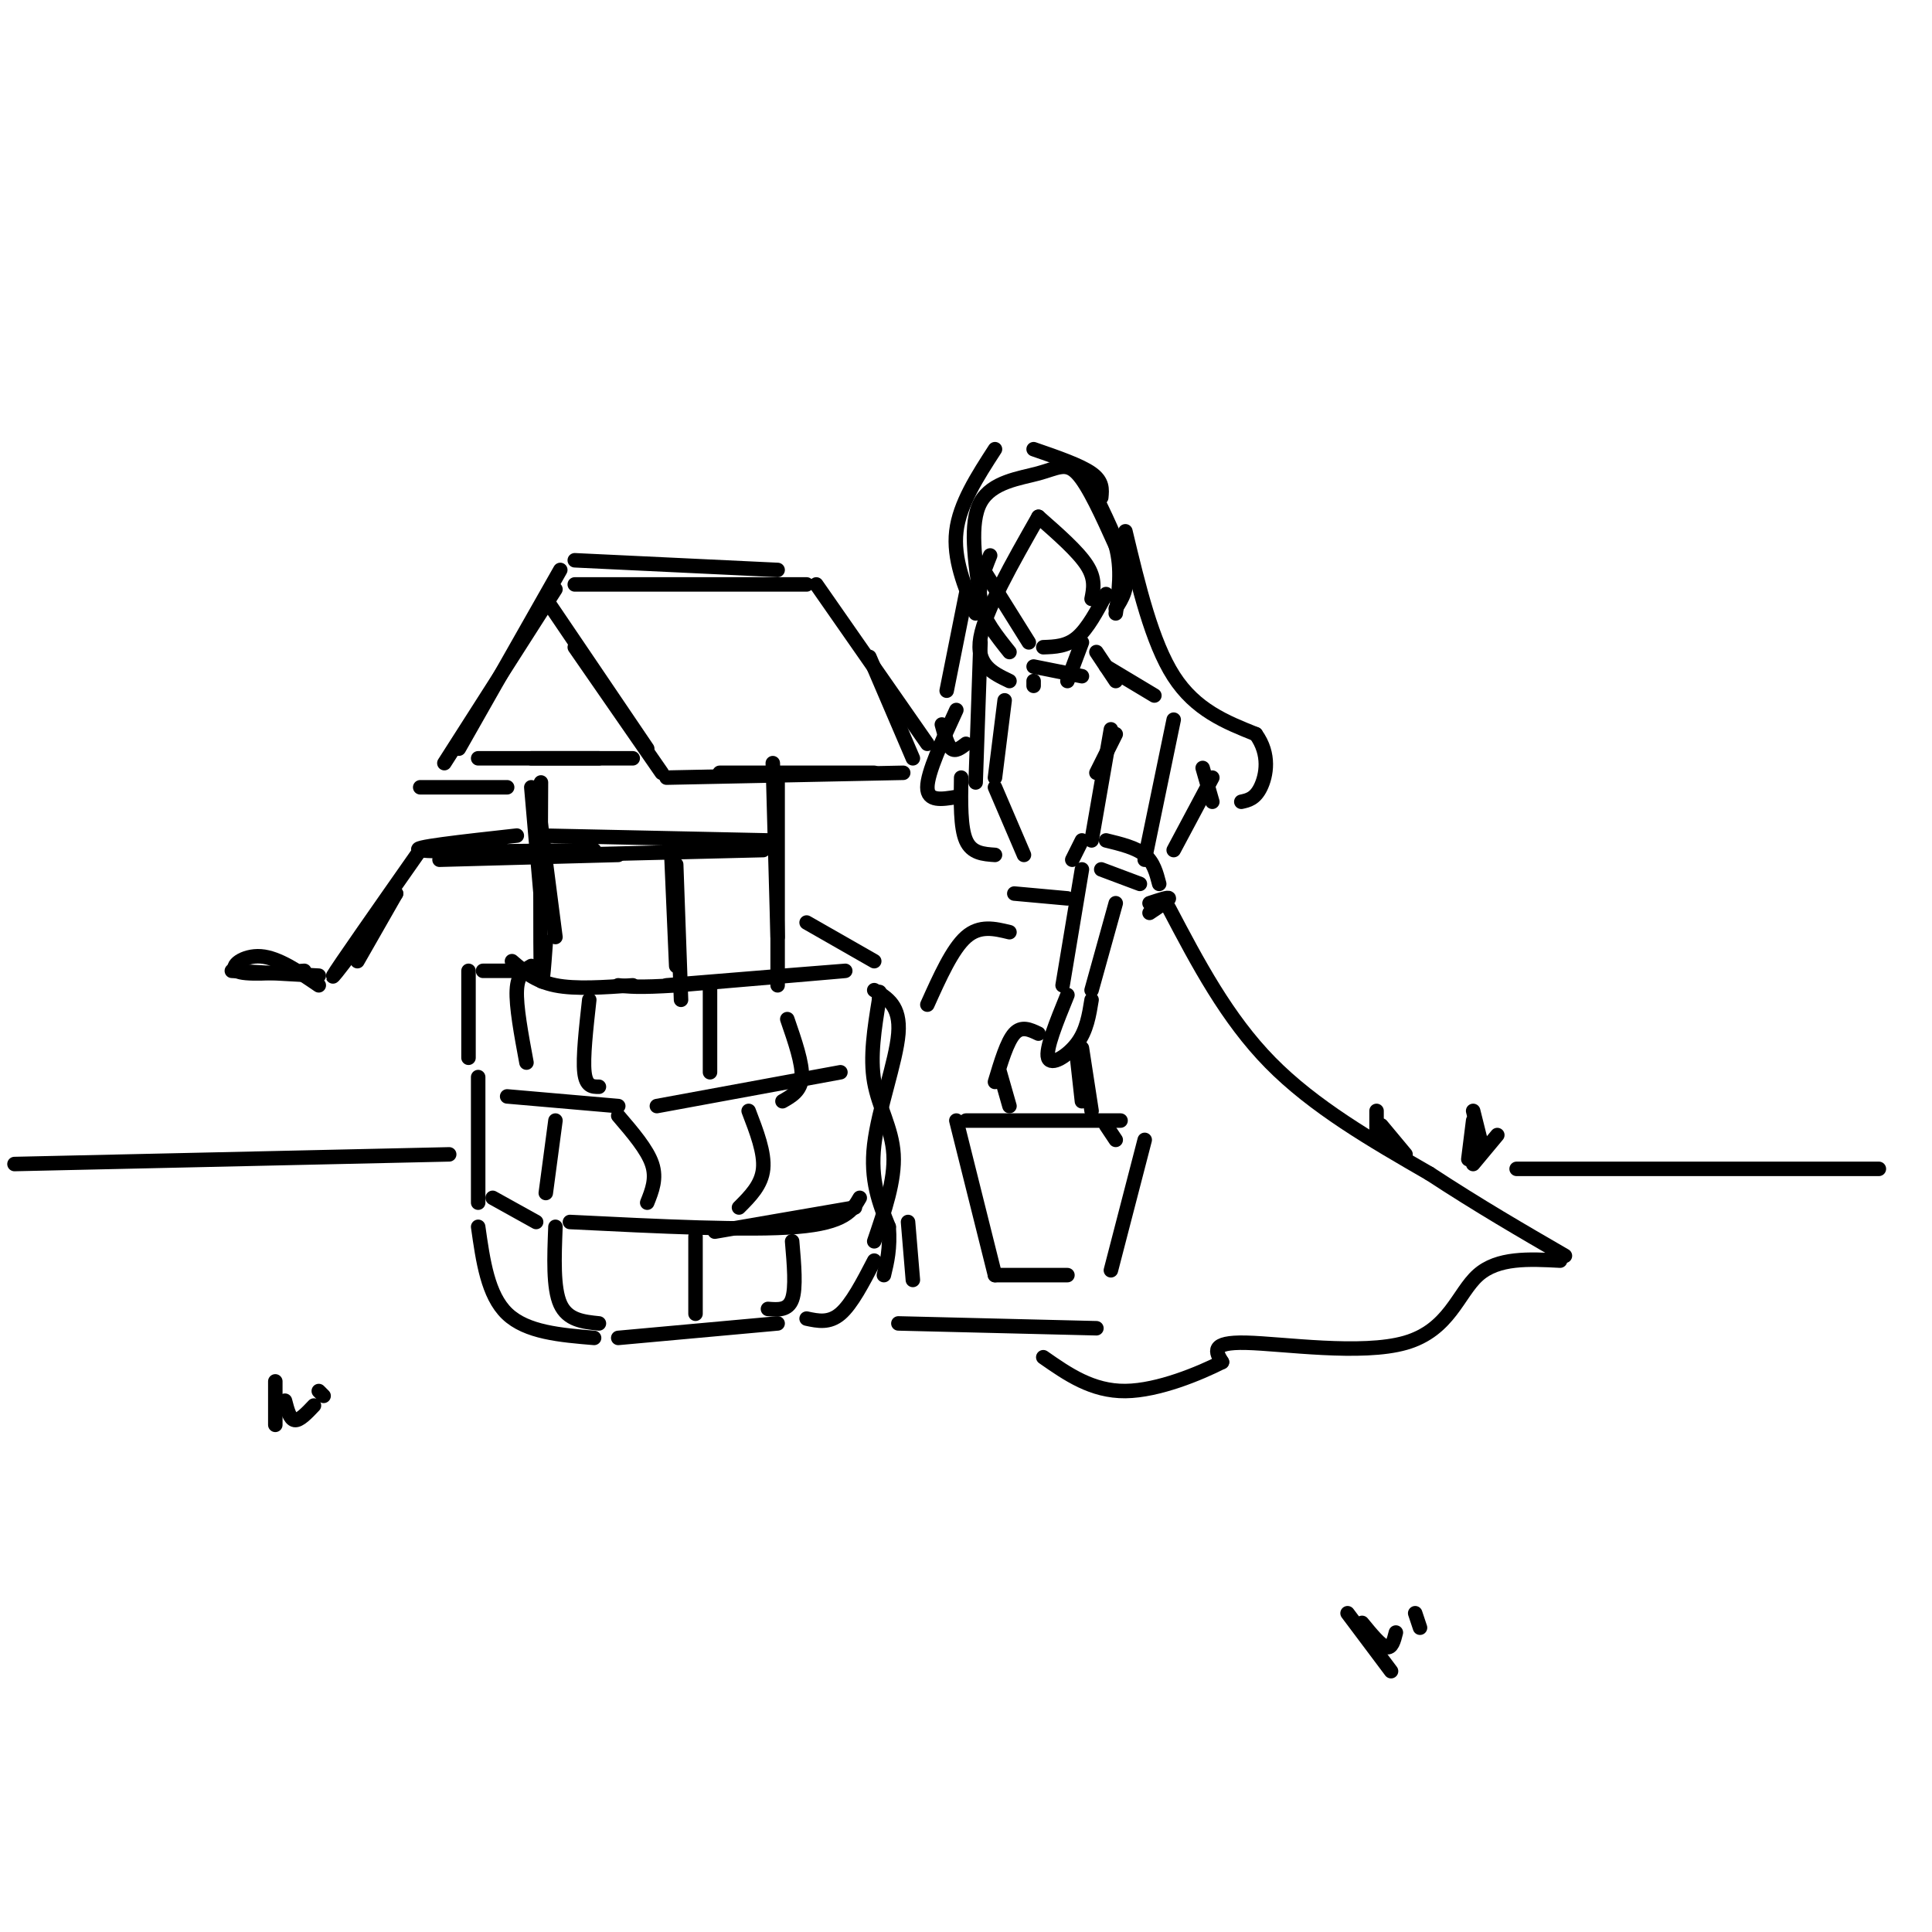 <svg viewBox='0 0 400 400' version='1.1' xmlns='http://www.w3.org/2000/svg' xmlns:xlink='http://www.w3.org/1999/xlink'><g fill='none' stroke='rgb(0,0,0)' stroke-width='3' stroke-linecap='round' stroke-linejoin='round'><path d='M106,199c2.417,2.083 4.833,4.167 9,5c4.167,0.833 10.083,0.417 16,0'/><path d='M138,204c18.333,-1.500 36.667,-3.000 37,-3c0.333,0.000 -17.333,1.500 -35,3'/><path d='M140,204c-7.833,0.500 -9.917,0.250 -12,0'/><path d='M107,201c0.000,0.000 -7.000,0.000 -7,0'/><path d='M97,201c0.000,0.000 0.000,18.000 0,18'/><path d='M99,223c0.000,0.000 0.000,26.000 0,26'/><path d='M99,254c1.000,7.083 2.000,14.167 6,18c4.000,3.833 11.000,4.417 18,5'/><path d='M128,277c0.000,0.000 33.000,-3.000 33,-3'/><path d='M167,273c2.333,0.500 4.667,1.000 7,-1c2.333,-2.000 4.667,-6.500 7,-11'/><path d='M181,257c2.156,-6.311 4.311,-12.622 4,-18c-0.311,-5.378 -3.089,-9.822 -4,-15c-0.911,-5.178 0.044,-11.089 1,-17'/><path d='M182,207c0.167,-2.833 0.083,-1.417 0,0'/><path d='M181,205c2.733,1.622 5.467,3.244 5,9c-0.467,5.756 -4.133,15.644 -5,23c-0.867,7.356 1.067,12.178 3,17'/><path d='M184,254c0.333,4.500 -0.333,7.250 -1,10'/><path d='M105,227c0.000,0.000 23.000,2.000 23,2'/><path d='M136,229c0.000,0.000 38.000,-7.000 38,-7'/><path d='M102,248c0.000,0.000 9.000,5.000 9,5'/><path d='M118,253c18.500,0.917 37.000,1.833 47,1c10.000,-0.833 11.500,-3.417 13,-6'/><path d='M177,250c0.000,0.000 -29.000,5.000 -29,5'/><path d='M115,254c-0.250,6.333 -0.500,12.667 1,16c1.500,3.333 4.750,3.667 8,4'/><path d='M144,256c0.000,0.000 0.000,16.000 0,16'/><path d='M164,257c0.417,4.833 0.833,9.667 0,12c-0.833,2.333 -2.917,2.167 -5,2'/><path d='M128,231c3.000,3.500 6.000,7.000 7,10c1.000,3.000 0.000,5.500 -1,8'/><path d='M155,230c1.667,4.333 3.333,8.667 3,12c-0.333,3.333 -2.667,5.667 -5,8'/><path d='M115,232c0.000,0.000 -2.000,15.000 -2,15'/><path d='M110,200c-1.417,0.833 -2.833,1.667 -3,5c-0.167,3.333 0.917,9.167 2,15'/><path d='M122,207c-0.667,6.000 -1.333,12.000 -1,15c0.333,3.000 1.667,3.000 3,3'/><path d='M147,204c0.000,0.000 0.000,18.000 0,18'/><path d='M163,211c1.583,4.583 3.167,9.167 3,12c-0.167,2.833 -2.083,3.917 -4,5'/><path d='M111,163c0.000,0.000 4.000,31.000 4,31'/><path d='M112,162c-0.083,16.750 -0.167,33.500 0,39c0.167,5.500 0.583,-0.250 1,-6'/><path d='M110,163c0.000,0.000 2.000,23.000 2,23'/><path d='M160,158c0.000,0.000 1.000,36.000 1,36'/><path d='M161,160c0.000,0.000 0.000,44.000 0,44'/><path d='M116,118c0.000,0.000 -21.000,37.000 -21,37'/><path d='M115,122c0.000,0.000 -23.000,36.000 -23,36'/><path d='M87,163c0.000,0.000 18.000,0.000 18,0'/><path d='M113,124c0.000,0.000 21.000,31.000 21,31'/><path d='M119,134c0.000,0.000 18.000,26.000 18,26'/><path d='M138,161c0.000,0.000 49.000,-1.000 49,-1'/><path d='M149,160c0.000,0.000 32.000,0.000 32,0'/><path d='M119,121c0.000,0.000 48.000,0.000 48,0'/><path d='M119,116c0.000,0.000 42.000,2.000 42,2'/><path d='M169,121c0.000,0.000 23.000,33.000 23,33'/><path d='M180,136c0.000,0.000 9.000,21.000 9,21'/><path d='M99,157c0.000,0.000 25.000,0.000 25,0'/><path d='M110,157c0.000,0.000 21.000,0.000 21,0'/><path d='M112,173c0.000,0.000 47.000,1.000 47,1'/><path d='M117,177c0.000,0.000 41.000,-1.000 41,-1'/><path d='M139,177c0.000,0.000 1.000,23.000 1,23'/><path d='M140,179c0.000,0.000 1.000,28.000 1,28'/><path d='M181,199c0.000,0.000 -14.000,-8.000 -14,-8'/><path d='M203,117c0.000,0.000 10.000,16.000 10,16'/><path d='M216,134c2.417,-0.083 4.833,-0.167 7,-2c2.167,-1.833 4.083,-5.417 6,-9'/><path d='M205,115c-1.333,3.333 -2.667,6.667 -2,10c0.667,3.333 3.333,6.667 6,10'/><path d='M215,107c-5.500,9.667 -11.000,19.333 -12,25c-1.000,5.667 2.500,7.333 6,9'/><path d='M215,107c4.083,3.583 8.167,7.167 10,10c1.833,2.833 1.417,4.917 1,7'/><path d='M227,103c2.667,5.583 5.333,11.167 6,15c0.667,3.833 -0.667,5.917 -2,8'/><path d='M228,103c0.167,-1.667 0.333,-3.333 -2,-5c-2.333,-1.667 -7.167,-3.333 -12,-5'/><path d='M206,93c-3.667,5.667 -7.333,11.333 -8,17c-0.667,5.667 1.667,11.333 4,17'/><path d='M203,124c-1.167,-7.863 -2.333,-15.726 0,-20c2.333,-4.274 8.167,-4.958 12,-6c3.833,-1.042 5.667,-2.440 8,0c2.333,2.440 5.167,8.720 8,15'/><path d='M231,113c1.333,4.833 0.667,9.417 0,14'/><path d='M233,110c2.750,11.500 5.500,23.000 10,30c4.500,7.000 10.750,9.500 17,12'/><path d='M260,152c3.044,4.178 2.156,8.622 1,11c-1.156,2.378 -2.578,2.689 -4,3'/><path d='M200,123c0.000,0.000 -4.000,20.000 -4,20'/><path d='M195,150c0.583,2.167 1.167,4.333 2,5c0.833,0.667 1.917,-0.167 3,-1'/><path d='M203,133c0.000,0.000 -1.000,29.000 -1,29'/><path d='M198,165c-3.000,0.500 -6.000,1.000 -6,-2c0.000,-3.000 3.000,-9.500 6,-16'/><path d='M214,141c0.000,0.000 0.000,1.000 0,1'/><path d='M224,133c0.000,0.000 -3.000,8.000 -3,8'/><path d='M214,138c0.000,0.000 10.000,2.000 10,2'/><path d='M227,135c0.000,0.000 4.000,6.000 4,6'/><path d='M229,138c0.000,0.000 10.000,6.000 10,6'/><path d='M243,149c0.000,0.000 -6.000,29.000 -6,29'/><path d='M230,151c0.000,0.000 -4.000,23.000 -4,23'/><path d='M222,178c0.000,0.000 2.000,-4.000 2,-4'/><path d='M229,174c3.083,0.750 6.167,1.500 8,3c1.833,1.500 2.417,3.750 3,6'/><path d='M236,183c0.000,0.000 -8.000,-3.000 -8,-3'/><path d='M224,180c0.000,0.000 -4.000,24.000 -4,24'/><path d='M231,187c0.000,0.000 -5.000,18.000 -5,18'/><path d='M221,206c-2.289,5.622 -4.578,11.244 -4,13c0.578,1.756 4.022,-0.356 6,-3c1.978,-2.644 2.489,-5.822 3,-9'/><path d='M206,224c1.250,-4.167 2.500,-8.333 4,-10c1.500,-1.667 3.250,-0.833 5,0'/><path d='M224,217c0.000,0.000 2.000,13.000 2,13'/><path d='M200,232c0.000,0.000 32.000,0.000 32,0'/><path d='M198,232c0.000,0.000 8.000,32.000 8,32'/><path d='M206,264c0.000,0.000 15.000,0.000 15,0'/><path d='M237,236c0.000,0.000 -7.000,27.000 -7,27'/><path d='M209,229c0.000,0.000 -2.000,-7.000 -2,-7'/><path d='M223,219c0.000,0.000 1.000,9.000 1,9'/><path d='M229,233c0.000,0.000 2.000,3.000 2,3'/><path d='M91,178c0.000,0.000 37.000,-1.000 37,-1'/><path d='M123,176c-16.667,0.250 -33.333,0.500 -36,0c-2.667,-0.500 8.667,-1.750 20,-3'/><path d='M87,176c-8.583,12.250 -17.167,24.500 -18,26c-0.833,1.500 6.083,-7.750 13,-17'/><path d='M82,185c0.000,0.000 -8.000,14.000 -8,14'/><path d='M66,204c-4.200,-2.867 -8.400,-5.733 -12,-6c-3.600,-0.267 -6.600,2.067 -5,3c1.600,0.933 7.800,0.467 14,0'/><path d='M48,201c0.000,0.000 18.000,1.000 18,1'/><path d='M208,145c0.000,0.000 -2.000,16.000 -2,16'/><path d='M206,163c0.000,0.000 6.000,14.000 6,14'/><path d='M231,152c0.000,0.000 -4.000,8.000 -4,8'/><path d='M210,185c0.000,0.000 11.000,1.000 11,1'/><path d='M238,187c2.000,-0.667 4.000,-1.333 4,-1c0.000,0.333 -2.000,1.667 -4,3'/><path d='M242,188c6.000,11.417 12.000,22.833 21,32c9.000,9.167 21.000,16.083 33,23'/><path d='M296,243c10.167,6.667 19.083,11.833 28,17'/><path d='M323,261c-6.440,-0.339 -12.881,-0.679 -17,3c-4.119,3.679 -5.917,11.375 -15,14c-9.083,2.625 -25.452,0.179 -33,0c-7.548,-0.179 -6.274,1.911 -5,4'/><path d='M253,282c-4.467,2.267 -13.133,5.933 -20,6c-6.867,0.067 -11.933,-3.467 -17,-7'/><path d='M209,193c-3.083,-0.750 -6.167,-1.500 -9,1c-2.833,2.500 -5.417,8.250 -8,14'/><path d='M188,253c0.000,0.000 1.000,12.000 1,12'/><path d='M186,274c0.000,0.000 41.000,1.000 41,1'/><path d='M249,159c0.000,0.000 2.000,7.000 2,7'/><path d='M251,161c0.000,0.000 -8.000,15.000 -8,15'/><path d='M199,161c-0.083,5.167 -0.167,10.333 1,13c1.167,2.667 3.583,2.833 6,3'/><path d='M314,242c0.000,0.000 75.000,0.000 75,0'/><path d='M93,239c0.000,0.000 -90.000,2.000 -90,2'/><path d='M304,240c0.000,0.000 1.000,-8.000 1,-8'/><path d='M305,230c0.000,0.000 2.000,8.000 2,8'/><path d='M310,235c0.000,0.000 -5.000,6.000 -5,6'/><path d='M291,239c0.000,0.000 -5.000,-6.000 -5,-6'/><path d='M285,230c0.000,0.000 0.000,6.000 0,6'/><path d='M57,295c0.000,0.000 0.000,-9.000 0,-9'/><path d='M59,290c0.500,1.917 1.000,3.833 2,4c1.000,0.167 2.500,-1.417 4,-3'/><path d='M66,288c0.000,0.000 1.000,1.000 1,1'/><path d='M288,346c0.000,0.000 -9.000,-12.000 -9,-12'/><path d='M282,336c1.917,2.333 3.833,4.667 5,5c1.167,0.333 1.583,-1.333 2,-3'/><path d='M293,334c0.000,0.000 1.000,3.000 1,3'/></g>
</svg>